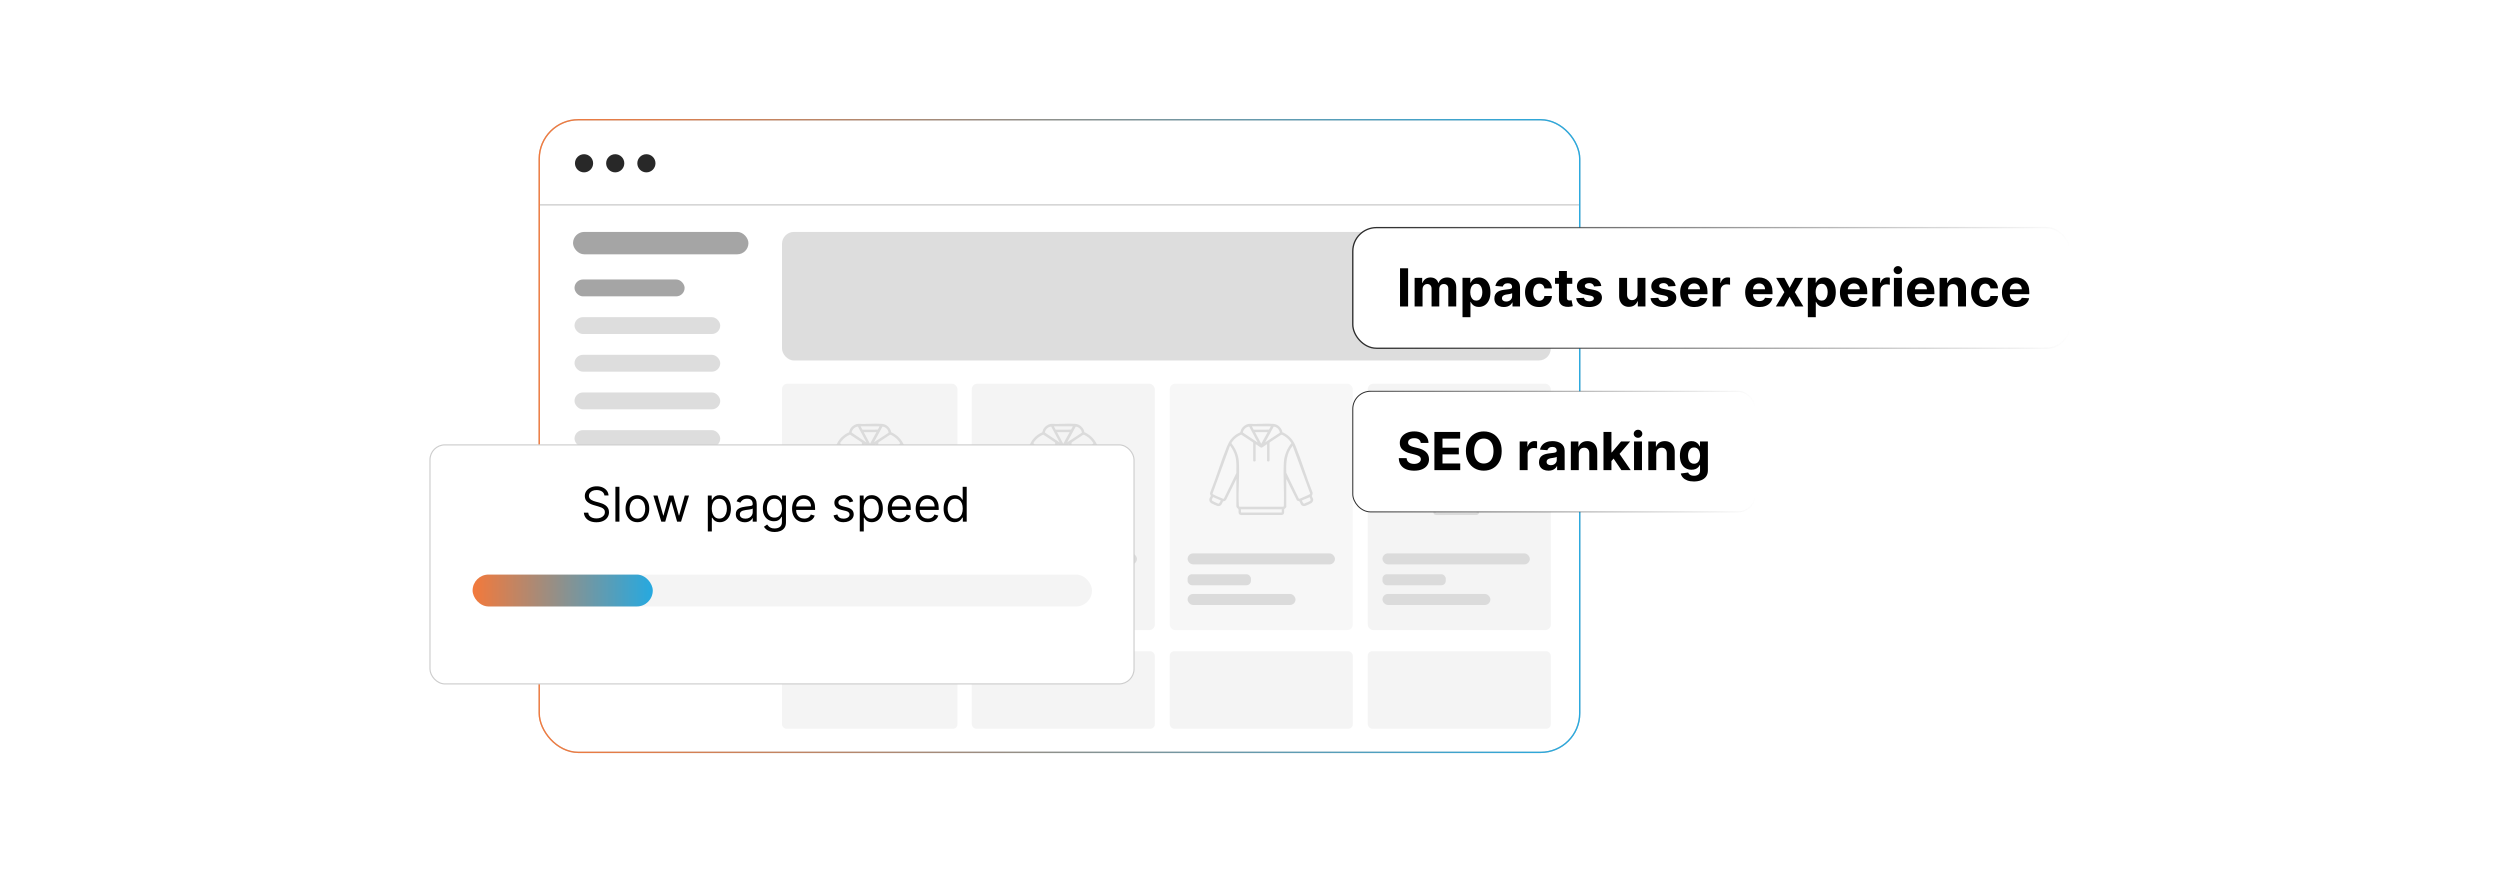 <?xml version="1.0" encoding="UTF-8"?><svg id="a" xmlns="http://www.w3.org/2000/svg" xmlns:xlink="http://www.w3.org/1999/xlink" viewBox="0 0 860 300"><defs><filter id="b" x="174.782" y="30.542" width="379.44" height="239.04" filterUnits="userSpaceOnUse"><feOffset dx="0" dy="0"/><feGaussianBlur result="c" stdDeviation="3.419"/><feFlood flood-color="#969696" flood-opacity=".3"/><feComposite in2="c" operator="in"/><feComposite in="SourceGraphic"/></filter><linearGradient id="d" x1="185.259" y1="150" x2="543.662" y2="150" gradientUnits="userSpaceOnUse"><stop offset="0" stop-color="#f3793b"/><stop offset="1" stop-color="#26a9e0"/></linearGradient><filter id="e" x="174.782" y="30.542" width="379.44" height="239.04" filterUnits="userSpaceOnUse"><feOffset dx="0" dy="0"/><feGaussianBlur result="f" stdDeviation="3.419"/><feFlood flood-color="#969696" flood-opacity=".3"/><feComposite in2="f" operator="in"/><feComposite in="SourceGraphic"/></filter><filter id="g" x="135.939" y="140.979" width="266.4" height="106.56" filterUnits="userSpaceOnUse"><feOffset dx="0" dy="0"/><feGaussianBlur result="h" stdDeviation="3.887"/><feFlood flood-color="#969696" flood-opacity=".3"/><feComposite in2="h" operator="in"/><feComposite in="SourceGraphic"/></filter><linearGradient id="i" x1="162.578" y1="203.138" x2="224.554" y2="203.138" xlink:href="#d"/><linearGradient id="j" x1="465.131" y1="99.045" x2="712.316" y2="99.045" gradientUnits="userSpaceOnUse"><stop offset="0" stop-color="#282828"/><stop offset="1" stop-color="#282828" stop-opacity="0"/></linearGradient><filter id="k" x="439.866" y="52.746" width="297.84" height="92.88" filterUnits="userSpaceOnUse"><feOffset dx="0" dy="0"/><feGaussianBlur result="l" stdDeviation="8.418"/><feFlood flood-color="#969696" flood-opacity=".3"/><feComposite in2="l" operator="in"/><feComposite in="SourceGraphic"/></filter><linearGradient id="m" x1="465.188" y1="155.343" x2="604.037" y2="155.343" xlink:href="#j"/><filter id="n" x="446.198" y="115.478" width="176.88" height="79.92" filterUnits="userSpaceOnUse"><feOffset dx="0" dy="0"/><feGaussianBlur result="o" stdDeviation="6.307"/><feFlood flood-color="#969696" flood-opacity=".3"/><feComposite in2="o" operator="in"/><feComposite in="SourceGraphic"/></filter></defs><rect x="185.495" y="41.182" width="357.931" height="217.636" rx="13.451" ry="13.451" fill="#fff" filter="url(#b)" stroke="#ccc" stroke-miterlimit="10" stroke-width=".46"/><line x1="185.495" y1="70.474" x2="543.426" y2="70.474" fill="#fff" stroke="#ccc" stroke-miterlimit="10" stroke-width=".46"/><circle cx="200.911" cy="56.172" r="3.125" fill="#282828"/><circle cx="211.636" cy="56.172" r="3.125" fill="#282828"/><circle cx="222.36" cy="56.172" r="3.125" fill="#282828"/><rect x="197.121" y="79.779" width="60.342" height="7.704" rx="3.852" ry="3.852" fill="#a5a5a5"/><rect x="197.631" y="96.141" width="37.88" height="5.807" rx="2.904" ry="2.904" fill="#a5a5a5"/><rect x="197.631" y="109.096" width="50.129" height="5.807" rx="2.904" ry="2.904" fill="#ddd"/><rect x="197.631" y="122.051" width="50.129" height="5.807" rx="2.904" ry="2.904" fill="#ddd"/><rect x="197.631" y="135.006" width="50.129" height="5.807" rx="2.904" ry="2.904" fill="#ddd"/><rect x="197.631" y="147.961" width="50.129" height="5.807" rx="2.904" ry="2.904" fill="#ddd"/><rect x="197.631" y="160.915" width="50.129" height="5.807" rx="2.904" ry="2.904" fill="#ddd"/><rect x="197.631" y="173.87" width="50.129" height="5.807" rx="2.904" ry="2.904" fill="#ddd"/><rect x="269.009" y="79.779" width="264.461" height="44.222" rx="4.107" ry="4.107" fill="#ddd"/><rect x="269.009" y="132" width="60.342" height="84.75" rx="1.849" ry="1.849" fill="#f4f4f4"/><rect x="334.29" y="132" width="62.958" height="84.75" rx="1.889" ry="1.889" fill="#f4f4f4"/><rect x="402.401" y="132" width="62.958" height="84.75" rx="1.889" ry="1.889" fill="#f7f7f7"/><rect x="470.512" y="132" width="62.958" height="84.75" rx="1.889" ry="1.889" fill="#f4f4f4"/><rect x="269.009" y="224.024" width="60.342" height="26.662" rx="1.505" ry="1.505" fill="#f4f4f4"/><rect x="334.29" y="224.024" width="62.958" height="26.662" rx="1.538" ry="1.538" fill="#f4f4f4"/><rect x="402.401" y="224.024" width="62.958" height="26.662" rx="1.538" ry="1.538" fill="#f4f4f4"/><rect x="470.512" y="224.024" width="62.958" height="26.662" rx="1.538" ry="1.538" fill="#f4f4f4"/><rect x="185.495" y="41.182" width="357.931" height="217.636" rx="13.451" ry="13.451" fill="none" filter="url(#e)" stroke="url(#d)" stroke-miterlimit="10" stroke-width=".472"/><path d="M290.725,164.768l-3.491,7.095c-.391.639-.845.432-1.107.675-.133.123-.33.738-.475.95-.321.467-.792.697-1.362.6-.315-.053-1.845-.774-2.17-.966-.6-.355-.848-.993-.625-1.652.077-.229.435-.747.449-.905.007-.078-.244-.407-.268-.637-.025-.237.032-.446.106-.666,2.076-5.157,3.64-10.649,5.753-15.775.796-1.932,1.829-3.272,3.641-4.343.154-.091.84-.377.885-.433.045-.056.216-.739.312-.936.495-1.022,1.659-1.873,2.804-1.972,2.674.152,5.554-.194,8.204-.001,1.427.104,2.553,1.063,3.06,2.357.051.129.097.526.122.555.021.024.214.05.298.093,2.089,1.07,3.367,2.49,4.253,4.66,2.137,5.24,3.72,10.731,5.827,15.986.123.641-.273.956-.253,1.184.027.303.483.84.483,1.295-0.0.424-.334.949-.687,1.166-.338.208-1.69.847-2.054.94-.604.155-1.13.023-1.496-.507-.131-.19-.4-.989-.484-1.049-.198-.14-.925-.124-1.039-.636l-3.507-7.079v9.517c0,.398-.656.735-.701.867-.201.587.343,1.732-.777,2.003l-14.03.021c-1.325-.127-.768-1.354-.972-2.022-.043-.14-.7-.506-.7-.94v-9.446ZM302.558,146.661h-6.487l.563,1.095.112.052,5.195-.017c.092-.032.667-1.084.617-1.129ZM295.134,146.743c-1.018.023-2.086,1.062-2.168,2.056l5.1,3.423-2.932-5.478ZM305.681,148.857c-.044-1.027-1.099-2.077-2.124-2.091l-2.923,5.384,5.046-3.293ZM301.489,148.657h-4.348l2.139,3.992,2.209-3.992ZM297.354,152.792v5.739c0,.179-.751.489-.851-.147l-.001-5.987-.108-.249-3.994-2.632c-1.117.467-2.145,1.215-2.886,2.173-.176.228-.591.646-.421.913,1.361,1.676,2.34,3.97,2.486,6.143.327,4.863-.315,10.106-.003,14.973.024.376.005.626.464.606l14.691 0c.202.001.322-.122.321-.321.196-4.905-.272-10.026-.007-14.906.132-2.431,1.109-4.785,2.613-6.665-.641-1.002-1.486-1.874-2.516-2.478-.272-.16-.764-.502-1.042-.36l-3.866,2.554-.108.248.002,6.061c-.099.528-.854.302-.854.002v-5.667c-.429.19-1.574,1.215-1.96,1.216-.333.001-1.543-1.054-1.961-1.216ZM286.429,171.522l4.291-8.79c-.022-1.897.155-3.749-.301-5.607-.342-1.393-1.015-2.695-1.869-3.834l-6.02,16.506c.008.165.162.211.28.284.691.424,2.149,1.001,2.948,1.329.189.078.51.273.671.111ZM310.079,153.364c-2.188,2.635-2.312,6.015-2.17,9.297l4.187,8.644c.071.14.205.289.378.273.47-.277,3.461-1.403,3.595-1.678.027-.055.043-.108.032-.17l-6.023-16.367ZM285.302,172.117l-2.527-1.081c-.033-.005-.068-.004-.097.015-.037.024-.361.698-.369.812-.006.089-.009.185.018.271.083.27,1.825.929,2.166,1.118.364.142.879-1.034.809-1.134ZM315.958,171.043l-2.631,1.071c-.088.102.381,1.353.798,1.125.464-.315,1.656-.626,2.018-.982.331-.326-.134-.849-.185-1.214ZM306.337,175.176h-14.044c.013.381-.049.773.071,1.141h13.865c.008,0,.107-.099.107-.107v-1.034Z" fill="#dbdbdb"/><rect x="273.949" y="190.362" width="50.689" height="3.79" rx="1.895" ry="1.895" fill="#dbdbdb"/><rect x="273.949" y="197.538" width="21.778" height="3.79" rx="1.515" ry="1.515" fill="#dbdbdb"/><rect x="273.949" y="204.321" width="37.121" height="3.79" rx="1.895" ry="1.895" fill="#dbdbdb"/><path d="M357.2,164.768l-3.491,7.095c-.391.639-.845.432-1.107.675-.133.123-.33.738-.475.95-.321.467-.792.697-1.362.6-.315-.053-1.845-.774-2.17-.966-.6-.355-.848-.993-.625-1.652.077-.229.435-.747.449-.905.007-.078-.244-.407-.268-.637-.025-.237.032-.446.106-.666,2.076-5.157,3.64-10.649,5.753-15.775.796-1.932,1.829-3.272,3.641-4.343.154-.091.84-.377.885-.433.045-.056.216-.739.312-.936.495-1.022,1.659-1.873,2.804-1.972,2.674.152,5.554-.194,8.204-.001,1.427.104,2.553,1.063,3.06,2.357.051.129.097.526.122.555.021.024.214.05.298.093,2.089,1.07,3.367,2.49,4.253,4.66,2.137,5.24,3.72,10.731,5.827,15.986.123.641-.273.956-.253,1.184.027.303.483.84.483,1.295-0.0.424-.334.949-.687,1.166-.338.208-1.69.847-2.054.94-.604.155-1.13.023-1.496-.507-.131-.19-.4-.989-.484-1.049-.198-.14-.925-.124-1.039-.636l-3.507-7.079v9.517c0,.398-.656.735-.701.867-.201.587.343,1.732-.777,2.003l-14.03.021c-1.325-.127-.768-1.354-.972-2.022-.043-.14-.7-.506-.7-.94v-9.446ZM369.034,146.661h-6.487l.563,1.095.112.052,5.195-.017c.092-.032.667-1.084.617-1.129ZM361.61,146.743c-1.018.023-2.086,1.062-2.168,2.056l5.1,3.423-2.932-5.478ZM372.157,148.857c-.044-1.027-1.099-2.077-2.124-2.091l-2.923,5.384,5.046-3.293ZM367.965,148.657h-4.348l2.139,3.992,2.209-3.992ZM363.83,152.792v5.739c0,.179-.751.489-.851-.147l-.001-5.987-.108-.249-3.994-2.632c-1.117.467-2.145,1.215-2.886,2.173-.176.228-.591.646-.421.913,1.361,1.676,2.34,3.97,2.486,6.143.327,4.863-.315,10.106-.003,14.973.024.376.005.626.464.606l14.691 0c.202.001.322-.122.321-.321.196-4.905-.272-10.026-.007-14.906.132-2.431,1.109-4.785,2.613-6.665-.641-1.002-1.486-1.874-2.516-2.478-.272-.16-.764-.502-1.042-.36l-3.866,2.554-.108.248.002,6.061c-.099.528-.854.302-.854.002v-5.667c-.429.19-1.574,1.215-1.96,1.216-.333.001-1.543-1.054-1.961-1.216ZM352.905,171.522l4.291-8.79c-.022-1.897.155-3.749-.301-5.607-.342-1.393-1.015-2.695-1.869-3.834l-6.02,16.506c.008.165.162.211.28.284.691.424,2.149,1.001,2.948,1.329.189.078.51.273.671.111ZM376.555,153.364c-2.188,2.635-2.312,6.015-2.17,9.297l4.187,8.644c.071.14.205.289.378.273.47-.277,3.461-1.403,3.595-1.678.027-.055.043-.108.032-.17l-6.023-16.367ZM351.777,172.117l-2.527-1.081c-.033-.005-.068-.004-.097.015-.037.024-.361.698-.369.812-.006.089-.009.185.018.271.083.27,1.825.929,2.166,1.118.364.142.879-1.034.809-1.134ZM382.434,171.043l-2.631,1.071c-.088.102.381,1.353.798,1.125.464-.315,1.656-.626,2.018-.982.331-.326-.134-.849-.185-1.214ZM372.812,175.176h-14.044c.013.381-.049.773.071,1.141h13.865c.008,0,.107-.099.107-.107v-1.034Z" fill="#dbdbdb"/><rect x="340.424" y="190.362" width="50.689" height="3.79" rx="1.895" ry="1.895" fill="#dbdbdb"/><rect x="340.424" y="197.538" width="21.778" height="3.79" rx="1.515" ry="1.515" fill="#dbdbdb"/><rect x="340.424" y="204.321" width="37.121" height="3.79" rx="1.895" ry="1.895" fill="#dbdbdb"/><path d="M425.312,164.768l-3.491,7.095c-.391.639-.845.432-1.107.675-.133.123-.33.738-.475.95-.321.467-.792.697-1.362.6-.315-.053-1.845-.774-2.17-.966-.6-.355-.848-.993-.625-1.652.077-.229.435-.747.449-.905.007-.078-.244-.407-.268-.637-.025-.237.032-.446.106-.666,2.076-5.157,3.64-10.649,5.753-15.775.796-1.932,1.829-3.272,3.641-4.343.154-.091.84-.377.885-.433.045-.056.216-.739.312-.936.495-1.022,1.659-1.873,2.804-1.972,2.674.152,5.554-.194,8.204-.001,1.427.104,2.553,1.063,3.06,2.357.051.129.097.526.122.555.021.024.214.05.298.093,2.089,1.07,3.367,2.49,4.253,4.66,2.137,5.24,3.72,10.731,5.827,15.986.123.641-.273.956-.253,1.184.027.303.483.84.483,1.295-0.0.424-.334.949-.687,1.166-.338.208-1.69.847-2.054.94-.604.155-1.13.023-1.496-.507-.131-.19-.4-.989-.484-1.049-.198-.14-.925-.124-1.039-.636l-3.507-7.079v9.517c0,.398-.656.735-.701.867-.201.587.343,1.732-.777,2.003l-14.03.021c-1.325-.127-.768-1.354-.972-2.022-.043-.14-.7-.506-.7-.94v-9.446ZM437.145,146.661h-6.487l.563,1.095.112.052,5.195-.017c.092-.032.667-1.084.617-1.129ZM429.721,146.743c-1.018.023-2.086,1.062-2.168,2.056l5.1,3.423-2.932-5.478ZM440.268,148.857c-.044-1.027-1.099-2.077-2.124-2.091l-2.923,5.384,5.046-3.293ZM436.076,148.657h-4.348l2.139,3.992,2.209-3.992ZM431.941,152.792v5.739c0,.179-.751.489-.851-.147l-.001-5.987-.108-.249-3.994-2.632c-1.117.467-2.145,1.215-2.886,2.173-.176.228-.591.646-.421.913,1.361,1.676,2.34,3.97,2.486,6.143.327,4.863-.315,10.106-.003,14.973.024.376.005.626.464.606l14.691 0c.202.001.322-.122.321-.321.196-4.905-.272-10.026-.007-14.906.132-2.431,1.109-4.785,2.613-6.665-.641-1.002-1.486-1.874-2.516-2.478-.272-.16-.764-.502-1.042-.36l-3.866,2.554-.108.248.002,6.061c-.099.528-.854.302-.854.002v-5.667c-.429.19-1.574,1.215-1.96,1.216-.333.001-1.543-1.054-1.961-1.216ZM421.016,171.522l4.291-8.79c-.022-1.897.155-3.749-.301-5.607-.342-1.393-1.015-2.695-1.869-3.834l-6.02,16.506c.008.165.162.211.28.284.691.424,2.149,1.001,2.948,1.329.189.078.51.273.671.111ZM444.666,153.364c-2.188,2.635-2.312,6.015-2.17,9.297l4.187,8.644c.071.14.205.289.378.273.47-.277,3.461-1.403,3.595-1.678.027-.055.043-.108.032-.17l-6.023-16.367ZM419.888,172.117l-2.527-1.081c-.033-.005-.068-.004-.097.015-.037.024-.361.698-.369.812-.006.089-.009.185.018.271.083.27,1.825.929,2.166,1.118.364.142.879-1.034.809-1.134ZM450.545,171.043l-2.631,1.071c-.088.102.381,1.353.798,1.125.464-.315,1.656-.626,2.018-.982.331-.326-.134-.849-.185-1.214ZM440.923,175.176h-14.044c.013.381-.049.773.071,1.141h13.865c.008,0,.107-.099.107-.107v-1.034Z" fill="#dbdbdb"/><rect x="408.536" y="190.362" width="50.689" height="3.79" rx="1.895" ry="1.895" fill="#dbdbdb"/><rect x="408.536" y="197.538" width="21.778" height="3.79" rx="1.515" ry="1.515" fill="#dbdbdb"/><rect x="408.536" y="204.321" width="37.121" height="3.79" rx="1.895" ry="1.895" fill="#dbdbdb"/><path d="M492.348,164.768l-3.491,7.095c-.391.639-.845.432-1.107.675-.133.123-.33.738-.475.95-.321.467-.792.697-1.362.6-.315-.053-1.845-.774-2.17-.966-.6-.355-.848-.993-.625-1.652.077-.229.435-.747.449-.905.007-.078-.244-.407-.268-.637-.025-.237.032-.446.106-.666,2.076-5.157,3.64-10.649,5.753-15.775.796-1.932,1.829-3.272,3.641-4.343.154-.091.84-.377.885-.433.045-.056.216-.739.312-.936.495-1.022,1.659-1.873,2.804-1.972,2.674.152,5.554-.194,8.204-.001,1.427.104,2.553,1.063,3.06,2.357.051.129.097.526.122.555.021.024.214.05.298.093,2.089,1.07,3.367,2.49,4.253,4.66,2.137,5.24,3.72,10.731,5.827,15.986.123.641-.273.956-.253,1.184.027.303.483.84.483,1.295-0.0.424-.334.949-.687,1.166-.338.208-1.69.847-2.054.94-.604.155-1.13.023-1.496-.507-.131-.19-.4-.989-.484-1.049-.198-.14-.925-.124-1.039-.636l-3.507-7.079v9.517c0,.398-.656.735-.701.867-.201.587.343,1.732-.777,2.003l-14.03.021c-1.325-.127-.768-1.354-.972-2.022-.043-.14-.7-.506-.7-.94v-9.446ZM504.182,146.661h-6.487l.563,1.095.112.052,5.195-.017c.092-.032.667-1.084.617-1.129ZM496.757,146.743c-1.018.023-2.086,1.062-2.168,2.056l5.1,3.423-2.932-5.478ZM507.304,148.857c-.044-1.027-1.099-2.077-2.124-2.091l-2.923,5.384,5.046-3.293ZM503.112,148.657h-4.348l2.139,3.992,2.209-3.992ZM498.978,152.792v5.739c0,.179-.751.489-.851-.147l-.001-5.987-.108-.249-3.994-2.632c-1.117.467-2.145,1.215-2.886,2.173-.176.228-.591.646-.421.913,1.361,1.676,2.34,3.97,2.486,6.143.327,4.863-.315,10.106-.003,14.973.024.376.005.626.464.606l14.691 0c.202.001.322-.122.321-.321.196-4.905-.272-10.026-.007-14.906.132-2.431,1.109-4.785,2.613-6.665-.641-1.002-1.486-1.874-2.516-2.478-.272-.16-.764-.502-1.042-.36l-3.866,2.554-.108.248.002,6.061c-.099.528-.854.302-.854.002v-5.667c-.429.19-1.574,1.215-1.96,1.216-.333.001-1.543-1.054-1.961-1.216ZM488.052,171.522l4.291-8.79c-.022-1.897.155-3.749-.301-5.607-.342-1.393-1.015-2.695-1.869-3.834l-6.02,16.506c.008.165.162.211.28.284.691.424,2.149,1.001,2.948,1.329.189.078.51.273.671.111ZM511.702,153.364c-2.188,2.635-2.312,6.015-2.17,9.297l4.187,8.644c.071.14.205.289.378.273.47-.277,3.461-1.403,3.595-1.678.027-.055.043-.108.032-.17l-6.023-16.367ZM486.925,172.117l-2.527-1.081c-.033-.005-.068-.004-.097.015-.037.024-.361.698-.369.812-.006.089-.009.185.018.271.083.27,1.825.929,2.166,1.118.364.142.879-1.034.809-1.134ZM517.581,171.043l-2.631,1.071c-.088.102.381,1.353.798,1.125.464-.315,1.656-.626,2.018-.982.331-.326-.134-.849-.185-1.214ZM507.96,175.176h-14.044c.013.381-.049.773.071,1.141h13.865c.008,0,.107-.099.107-.107v-1.034Z" fill="#dbdbdb"/><rect x="475.572" y="190.362" width="50.689" height="3.79" rx="1.895" ry="1.895" fill="#dbdbdb"/><rect x="475.572" y="197.538" width="21.778" height="3.79" rx="1.515" ry="1.515" fill="#dbdbdb"/><rect x="475.572" y="204.321" width="37.121" height="3.79" rx="1.895" ry="1.895" fill="#dbdbdb"/><rect x="147.912" y="153.036" width="242.194" height="82.233" rx="5.138" ry="5.138" fill="#fff" filter="url(#g)" stroke="#ccc" stroke-miterlimit="10" stroke-width=".389"/><path d="M207.925,170.451c-.07-.593-.355-1.054-.856-1.382s-1.112-.492-1.839-.492c-.531,0-.995.086-1.391.258-.397.172-.705.408-.926.709s-.331.642-.331,1.024c0,.32.077.595.231.823s.352.418.595.568.495.273.761.369.51.173.732.231l1.219.327c.312.082.66.195,1.045.34s.754.341,1.107.589.645.565.876.952c.23.387.345.86.345,1.423,0,.648-.169,1.234-.506,1.758-.338.522-.83.939-1.477,1.247s-1.43.463-2.352.463c-.859,0-1.602-.139-2.228-.416s-1.119-.664-1.477-1.159c-.356-.496-.559-1.072-.606-1.728h1.499c.039.453.192.827.46,1.122s.607.514,1.02.655c.411.143.856.214,1.332.214.555,0,1.053-.091,1.493-.272.441-.182.791-.435,1.049-.762s.387-.708.387-1.145c0-.398-.111-.722-.334-.972s-.516-.453-.879-.609c-.362-.156-.755-.293-1.177-.41l-1.477-.422c-.936-.27-1.679-.654-2.226-1.153-.547-.5-.819-1.154-.819-1.963,0-.671.182-1.258.547-1.76s.857-.893,1.477-1.172c.618-.278,1.31-.418,2.076-.418.773,0,1.46.137,2.062.412s1.079.651,1.433,1.128.539,1.018.559,1.622h-1.405Z"/><path d="M213.08,167.452v11.996h-1.382v-11.996h1.382Z"/><path d="M219.264,179.636c-.812,0-1.523-.193-2.135-.58s-1.088-.927-1.43-1.622c-.341-.695-.512-1.508-.512-2.437,0-.938.171-1.756.512-2.454.342-.699.818-1.242,1.43-1.629s1.322-.58,2.135-.58,1.524.193,2.135.58c.611.387,1.088.93,1.43,1.629.342.698.513,1.517.513,2.454,0,.929-.171,1.741-.513,2.437s-.818,1.235-1.43,1.622c-.61.387-1.322.58-2.135.58ZM219.264,178.394c.617,0,1.125-.158,1.523-.474.398-.316.692-.732.884-1.248s.287-1.074.287-1.675c0-.602-.096-1.162-.287-1.682-.191-.519-.486-.939-.884-1.259-.398-.32-.906-.48-1.523-.48s-1.124.16-1.522.48-.693.74-.885,1.259c-.191.519-.287,1.08-.287,1.682,0,.601.096,1.159.287,1.675s.486.932.885,1.248c.398.315.905.474,1.522.474Z"/><path d="M227.489,179.448l-2.741-8.997h1.452l1.945,6.889h.093l1.922-6.889h1.476l1.898,6.865h.093l1.945-6.865h1.452l-2.741,8.997h-1.358l-1.969-6.911h-.14l-1.969,6.911h-1.358Z"/><path d="M243.491,182.822v-12.371h1.335v1.43h.164c.102-.156.243-.356.425-.601s.443-.463.785-.656c.341-.193.805-.29,1.391-.29.758,0,1.425.19,2.003.568s1.029.916,1.353,1.611c.324.694.486,1.515.486,2.46,0,.952-.162,1.777-.486,2.475-.324.696-.773,1.235-1.348,1.616s-1.235.571-1.985.571c-.578,0-1.041-.097-1.388-.29-.348-.193-.615-.414-.803-.662s-.332-.454-.434-.617h-.117v4.756h-1.382ZM244.849,174.95c0,.679.1,1.277.299,1.795s.49.922.873,1.213c.382.29.851.435,1.405.435.578,0,1.062-.152,1.45-.459.388-.307.681-.721.878-1.242s.296-1.103.296-1.742c0-.633-.097-1.204-.29-1.714s-.484-.913-.872-1.212c-.389-.299-.876-.448-1.462-.448-.562,0-1.035.142-1.417.425-.383.283-.672.678-.867,1.183-.195.506-.293,1.095-.293,1.767Z"/><path d="M256.189,179.659c-.57,0-1.088-.108-1.553-.325s-.834-.531-1.106-.943c-.273-.411-.41-.91-.41-1.496,0-.516.102-.935.305-1.257.202-.321.474-.574.814-.758s.716-.321,1.128-.413.826-.165,1.244-.22c.547-.07.991-.124,1.333-.161s.592-.101.75-.19.237-.246.237-.469v-.047c0-.577-.157-1.026-.472-1.347s-.79-.48-1.427-.48c-.66,0-1.177.144-1.552.434s-.639.598-.791.925l-1.312-.468c.234-.547.547-.974.94-1.28s.822-.521,1.289-.644.926-.185,1.379-.185c.289,0,.622.034.999.102s.742.208,1.095.419c.353.211.647.529.882.955s.352.995.352,1.71v5.928h-1.382v-1.219h-.07c-.094.195-.25.404-.469.627s-.51.412-.873.568-.807.234-1.329.234ZM256.399,178.417c.547,0,1.009-.107,1.386-.321.377-.215.662-.492.856-.832s.29-.697.29-1.072v-1.265c-.059.07-.186.134-.384.19s-.424.105-.68.146-.504.076-.744.105-.435.054-.583.072c-.359.047-.693.123-1.004.226-.31.103-.56.258-.75.463s-.284.483-.284.835c0,.48.179.843.536,1.087.357.243.811.365,1.361.365Z"/><path d="M266.474,183.01c-.668,0-1.241-.085-1.722-.255s-.88-.393-1.198-.668-.571-.569-.758-.882l1.101-.772c.125.164.283.352.475.565s.454.398.788.557.771.237,1.315.237c.727,0,1.326-.176,1.799-.527.472-.352.708-.901.708-1.651v-1.827h-.117c-.102.164-.245.365-.431.606s-.45.453-.796.639-.811.278-1.397.278c-.726,0-1.377-.172-1.953-.516s-1.031-.843-1.364-1.499c-.334-.656-.501-1.453-.501-2.39,0-.922.162-1.726.486-2.41.323-.685.774-1.217,1.353-1.594s1.245-.565,2.003-.565c.586,0,1.052.097,1.397.29s.61.412.796.656.329.444.431.601h.141v-1.43h1.336v9.255c0,.773-.175,1.402-.524,1.889s-.818.844-1.406,1.072c-.587.229-1.24.343-1.959.343ZM266.427,178.066c.555,0,1.023-.127,1.406-.381s.673-.619.872-1.096.299-1.046.299-1.71c0-.648-.098-1.221-.293-1.717-.195-.495-.484-.884-.866-1.165-.383-.281-.856-.422-1.418-.422-.586,0-1.072.148-1.461.445s-.68.695-.873,1.194c-.193.5-.29,1.055-.29,1.664,0,.624.099,1.176.296,1.654s.49.854.879,1.125.871.407,1.449.407Z"/><path d="M276.666,179.636c-.867,0-1.613-.192-2.24-.577s-1.109-.923-1.447-1.616c-.337-.693-.506-1.501-.506-2.422,0-.922.169-1.735.506-2.439.338-.705.81-1.256,1.418-1.652s1.316-.595,2.129-.595c.469,0,.932.078,1.389.234.456.156.872.409,1.247.759s.674.811.896,1.386c.223.573.334,1.28.334,2.12v.585h-6.936v-1.194h5.529c0-.508-.101-.961-.302-1.359-.201-.398-.485-.712-.855-.942s-.804-.346-1.304-.346c-.551,0-1.025.136-1.426.407s-.708.624-.923,1.057c-.215.434-.322.898-.322,1.395v.797c0,.679.118,1.254.354,1.725s.565.828.987,1.072c.422.243.911.365,1.47.365.363,0,.692-.052.987-.155.295-.102.55-.259.764-.468.215-.209.381-.47.498-.782l1.336.375c-.141.453-.377.85-.709,1.191s-.742.607-1.23.797c-.488.19-1.037.284-1.647.284Z"/><path d="M293.511,172.467l-1.241.351c-.078-.206-.192-.408-.343-.606s-.354-.36-.612-.489-.588-.193-.99-.193c-.55,0-1.008.126-1.373.378s-.548.571-.548.957c0,.344.125.615.375.815s.641.365,1.171.498l1.336.328c.805.195,1.403.493,1.798.894.395.399.592.914.592,1.543,0,.516-.147.977-.442,1.382-.295.406-.705.727-1.232.961s-1.141.352-1.84.352c-.917,0-1.677-.199-2.278-.598s-.981-.98-1.142-1.745l1.312-.328c.125.484.362.848.712,1.09.35.241.808.362,1.373.362.644,0,1.157-.138,1.538-.412.381-.275.571-.606.571-.993,0-.312-.109-.575-.328-.788s-.555-.372-1.008-.477l-1.499-.351c-.824-.195-1.429-.499-1.813-.911s-.576-.929-.576-1.55c0-.507.144-.956.43-1.347.287-.391.68-.697,1.178-.92s1.063-.334,1.695-.334c.891,0,1.591.195,2.101.586.509.391.871.906,1.086,1.547Z"/><path d="M295.76,182.822v-12.371h1.335v1.43h.164c.102-.156.243-.356.425-.601s.443-.463.785-.656c.341-.193.805-.29,1.391-.29.758,0,1.425.19,2.003.568s1.029.916,1.353,1.611c.324.694.486,1.515.486,2.46,0,.952-.162,1.777-.486,2.475-.324.696-.773,1.235-1.348,1.616s-1.235.571-1.985.571c-.578,0-1.041-.097-1.388-.29-.348-.193-.615-.414-.803-.662s-.332-.454-.434-.617h-.117v4.756h-1.382ZM297.119,174.95c0,.679.1,1.277.299,1.795s.49.922.873,1.213c.382.29.851.435,1.405.435.578,0,1.062-.152,1.45-.459.388-.307.681-.721.878-1.242s.296-1.103.296-1.742c0-.633-.097-1.204-.29-1.714s-.484-.913-.872-1.212c-.389-.299-.876-.448-1.462-.448-.562,0-1.035.142-1.417.425-.383.283-.672.678-.867,1.183-.195.506-.293,1.095-.293,1.767Z"/><path d="M309.584,179.636c-.867,0-1.613-.192-2.24-.577s-1.109-.923-1.447-1.616c-.337-.693-.506-1.501-.506-2.422,0-.922.169-1.735.506-2.439.338-.705.81-1.256,1.418-1.652s1.316-.595,2.129-.595c.469,0,.932.078,1.389.234.456.156.872.409,1.247.759s.674.811.896,1.386c.223.573.334,1.28.334,2.12v.585h-6.936v-1.194h5.529c0-.508-.101-.961-.302-1.359-.201-.398-.485-.712-.855-.942s-.804-.346-1.304-.346c-.551,0-1.025.136-1.426.407s-.708.624-.923,1.057c-.215.434-.322.898-.322,1.395v.797c0,.679.118,1.254.354,1.725s.565.828.987,1.072c.422.243.911.365,1.47.365.363,0,.692-.052.987-.155.295-.102.55-.259.764-.468.215-.209.381-.47.498-.782l1.336.375c-.141.453-.377.85-.709,1.191s-.742.607-1.23.797c-.488.19-1.037.284-1.647.284Z"/><path d="M319.189,179.636c-.867,0-1.613-.192-2.24-.577s-1.109-.923-1.447-1.616c-.337-.693-.506-1.501-.506-2.422,0-.922.169-1.735.506-2.439.338-.705.81-1.256,1.418-1.652s1.316-.595,2.129-.595c.469,0,.932.078,1.389.234.456.156.872.409,1.247.759s.674.811.896,1.386c.223.573.334,1.28.334,2.12v.585h-6.936v-1.194h5.529c0-.508-.101-.961-.302-1.359-.201-.398-.485-.712-.855-.942s-.804-.346-1.304-.346c-.551,0-1.025.136-1.426.407s-.708.624-.923,1.057c-.215.434-.322.898-.322,1.395v.797c0,.679.118,1.254.354,1.725s.565.828.987,1.072c.422.243.911.365,1.47.365.363,0,.692-.052.987-.155.295-.102.55-.259.764-.468.215-.209.381-.47.498-.782l1.336.375c-.141.453-.377.85-.709,1.191s-.742.607-1.23.797c-.488.19-1.037.284-1.647.284Z"/><path d="M328.419,179.636c-.749,0-1.411-.19-1.985-.571s-1.023-.92-1.347-1.616c-.324-.697-.486-1.522-.486-2.475,0-.945.162-1.766.486-2.46.323-.695.774-1.232,1.353-1.611s1.245-.568,2.003-.568c.586,0,1.05.097,1.392.29s.604.412.784.656c.182.244.323.444.425.601h.117v-4.429h1.383v11.996h-1.336v-1.382h-.164c-.102.163-.246.369-.434.617-.186.248-.454.469-.802.662s-.81.29-1.389.29ZM328.607,178.394c.555,0,1.023-.145,1.406-.435.383-.291.673-.695.872-1.213s.299-1.116.299-1.795c0-.672-.098-1.261-.293-1.767-.195-.505-.484-.899-.866-1.183-.383-.283-.856-.425-1.418-.425-.586,0-1.072.149-1.461.448s-.68.702-.873,1.212-.29,1.081-.29,1.714c0,.64.099,1.221.296,1.742s.49.935.879,1.242.871.459,1.449.459Z"/><rect x="162.578" y="197.655" width="213.07" height="10.965" rx="5.483" ry="5.483" fill="#f4f4f4"/><rect x="162.578" y="197.655" width="61.976" height="10.965" rx="5.483" ry="5.483" fill="url(#i)"/><rect x="465.359" y="78.297" width="246.729" height="41.497" rx="8.126" ry="8.126" fill="#fff" filter="url(#k)" stroke="url(#j)" stroke-miterlimit="10" stroke-width=".456"/><path d="M484.387,92.29v13.14h-2.778v-13.14h2.778Z"/><path d="M486.626,105.43v-9.854h2.604v1.739h.115c.206-.578.548-1.033,1.027-1.367.478-.334,1.052-.5,1.719-.5.676,0,1.251.168,1.727.503.475.336.791.79.949,1.364h.102c.201-.565.565-1.017,1.094-1.357.528-.34,1.154-.51,1.877-.51.919,0,1.667.292,2.242.875.575.584.863,1.411.863,2.48v6.627h-2.728v-6.088c0-.548-.145-.959-.435-1.232-.291-.274-.654-.411-1.091-.411-.496,0-.884.157-1.161.472-.278.314-.417.728-.417,1.241v6.018h-2.65v-6.146c0-.483-.138-.868-.413-1.155-.276-.287-.639-.43-1.088-.43-.304,0-.576.076-.818.228-.241.152-.433.364-.574.635-.141.272-.211.589-.211.953v5.915h-2.733Z"/><path d="M503.102,109.125v-13.55h2.694v1.655h.122c.12-.265.294-.536.522-.811.23-.276.528-.507.898-.693.37-.186.831-.279,1.383-.279.719,0,1.382.187,1.989.561.606.374,1.093.936,1.456,1.687.363.751.545,1.691.545,2.82,0,1.1-.176,2.026-.529,2.781-.352.755-.832,1.326-1.437,1.713-.606.387-1.282.581-2.031.581-.53,0-.981-.087-1.351-.263-.369-.175-.672-.397-.907-.664-.235-.268-.415-.538-.539-.811h-.083v5.273h-2.733ZM505.776,100.502c0,.586.082,1.097.244,1.533.162.436.398.775.706,1.017.308.242.682.362,1.122.362.445,0,.821-.123,1.13-.369.308-.246.542-.588.702-1.027.16-.438.241-.944.241-1.517,0-.569-.08-1.069-.238-1.502-.158-.432-.391-.77-.699-1.014-.308-.244-.686-.366-1.136-.366-.444,0-.819.118-1.126.353-.306.235-.54.569-.702,1.001s-.244.941-.244,1.527Z"/><path d="M517.338,105.616c-.628,0-1.188-.11-1.681-.331s-.88-.547-1.164-.981c-.285-.434-.427-.976-.427-1.627,0-.547.101-1.007.302-1.379.2-.372.475-.671.821-.898.346-.227.74-.398,1.184-.514.442-.115.907-.196,1.395-.244.572-.06,1.034-.116,1.386-.17.351-.053.605-.134.763-.241s.238-.265.238-.475v-.039c0-.406-.128-.721-.382-.943-.255-.223-.615-.334-1.081-.334-.492,0-.884.108-1.175.324s-.483.486-.577.811l-2.527-.205c.128-.599.38-1.118.757-1.556.376-.439.862-.776,1.459-1.014s1.289-.356,2.076-.356c.547,0,1.072.064,1.575.192.502.128.949.327,1.341.597.391.27.7.615.927,1.036s.34.925.34,1.511v6.647h-2.592v-1.367h-.077c-.158.308-.37.579-.635.811-.266.233-.584.415-.956.545s-.802.196-1.29.196ZM518.121,103.73c.402,0,.757-.08,1.065-.241.308-.16.549-.377.725-.651.175-.274.263-.584.263-.931v-1.045c-.085.056-.202.105-.35.15s-.314.086-.497.122c-.184.037-.368.068-.552.096s-.351.053-.5.074c-.321.047-.602.122-.841.225s-.426.241-.559.414c-.132.173-.198.388-.198.644,0,.372.136.656.407.85.272.195.617.292,1.036.292Z"/><path d="M529.463,105.622c-1.009,0-1.876-.215-2.602-.644-.725-.43-1.281-1.028-1.668-1.794s-.58-1.647-.58-2.643c0-1.01.195-1.896.587-2.66.391-.763.948-1.36,1.671-1.79.723-.43,1.583-.644,2.579-.644.859,0,1.612.156,2.259.468.645.312,1.156.75,1.533,1.315.376.565.584,1.228.622,1.989h-2.579c-.072-.492-.264-.889-.574-1.19-.31-.302-.715-.453-1.216-.453-.423,0-.792.115-1.106.343-.315.229-.56.561-.734.998-.176.436-.264.965-.264,1.585,0,.629.087,1.164.26,1.604.174.44.418.776.735,1.007.316.231.686.346,1.109.346.312,0,.594-.064.844-.192s.458-.315.622-.561c.165-.246.273-.542.324-.889h2.579c-.043.753-.247,1.415-.612,1.986-.366.571-.869,1.017-1.511,1.338s-1.401.481-2.278.481Z"/><path d="M540.864,95.575v2.053h-5.935v-2.053h5.935ZM536.277,93.214h2.733v9.188c0,.252.038.448.115.587.077.139.185.237.324.292.139.056.3.084.484.084.128,0,.257-.012.385-.035s.227-.042.295-.055l.43,2.034c-.137.043-.329.093-.577.151s-.55.093-.904.106c-.659.025-1.235-.062-1.73-.263-.494-.201-.878-.513-1.151-.936s-.408-.958-.404-1.604v-9.547Z"/><path d="M550.841,98.385l-2.502.154c-.043-.214-.135-.407-.276-.581-.141-.173-.326-.312-.555-.417s-.502-.157-.818-.157c-.423,0-.78.089-1.071.266-.291.178-.436.414-.436.709,0,.235.095.434.283.597.188.163.511.293.969.392l1.783.359c.958.197,1.672.513,2.143.949.471.436.706,1.01.706,1.72,0,.645-.19,1.212-.567,1.7-.379.487-.896.867-1.553,1.139-.657.272-1.413.407-2.269.407-1.305,0-2.343-.273-3.114-.818-.772-.545-1.225-1.289-1.357-2.229l2.688-.141c.081.398.277.7.59.908s.713.311,1.2.311c.478,0,.865-.093,1.158-.279s.441-.427.445-.722c-.004-.248-.108-.453-.315-.613-.205-.161-.521-.283-.949-.369l-1.707-.34c-.962-.192-1.678-.526-2.146-1.001-.469-.475-.703-1.08-.703-1.815,0-.633.173-1.179.517-1.636.345-.458.83-.81,1.457-1.059.626-.248,1.36-.372,2.203-.372,1.245,0,2.226.263,2.942.789.716.526,1.134,1.243,1.254,2.149Z"/><path d="M563.3,101.234v-5.659h2.733v9.854h-2.624v-1.79h-.102c-.223.578-.592,1.042-1.107,1.392-.515.351-1.143.526-1.883.526-.658,0-1.238-.15-1.738-.449-.501-.299-.891-.725-1.171-1.277s-.423-1.212-.427-1.982v-6.274h2.733v5.787c.004.582.16,1.042.468,1.379.309.338.721.507,1.238.507.329,0,.638-.076.924-.228.287-.152.519-.377.696-.677s.264-.669.26-1.11Z"/><path d="M576.414,98.385l-2.502.154c-.043-.214-.135-.407-.276-.581-.141-.173-.326-.312-.555-.417s-.502-.157-.818-.157c-.423,0-.78.089-1.071.266-.291.178-.436.414-.436.709,0,.235.095.434.283.597.188.163.511.293.969.392l1.783.359c.958.197,1.672.513,2.143.949.471.436.706,1.01.706,1.72,0,.645-.19,1.212-.567,1.7-.379.487-.896.867-1.553,1.139-.657.272-1.413.407-2.269.407-1.305,0-2.343-.273-3.114-.818-.772-.545-1.225-1.289-1.357-2.229l2.688-.141c.081.398.277.7.59.908s.713.311,1.2.311c.478,0,.865-.093,1.158-.279s.441-.427.445-.722c-.004-.248-.108-.453-.315-.613-.205-.161-.521-.283-.949-.369l-1.707-.34c-.962-.192-1.678-.526-2.146-1.001-.469-.475-.703-1.08-.703-1.815,0-.633.173-1.179.517-1.636.345-.458.83-.81,1.457-1.059.626-.248,1.36-.372,2.203-.372,1.245,0,2.226.263,2.942.789.716.526,1.134,1.243,1.254,2.149Z"/><path d="M582.856,105.622c-1.014,0-1.886-.206-2.614-.619-.73-.413-1.291-.999-1.685-1.758s-.59-1.659-.59-2.698c0-1.014.196-1.903.59-2.669s.948-1.362,1.665-1.79c.716-.428,1.558-.642,2.524-.642.65,0,1.257.103,1.819.311.561.207,1.054.519,1.476.934.421.415.749.935.984,1.562.235.627.352,1.359.352,2.198v.75h-8.321v-1.694h5.749c0-.394-.086-.742-.257-1.046-.171-.303-.407-.542-.709-.715-.302-.173-.651-.26-1.049-.26-.415,0-.781.095-1.101.286-.318.19-.567.445-.747.764-.18.318-.272.672-.276,1.062v1.61c0,.488.091.909.273,1.264.182.355.44.628.772.821.334.192.73.289,1.188.289.304,0,.581-.043.834-.128.252-.085.468-.214.647-.385.18-.171.316-.381.411-.629l2.527.167c-.128.607-.39,1.137-.786,1.588-.396.451-.904.802-1.526,1.052-.622.25-1.34.375-2.152.375Z"/><path d="M589.162,105.43v-9.854h2.649v1.719h.102c.18-.611.481-1.075.905-1.389.423-.314.911-.471,1.463-.471.137,0,.284.008.442.025s.297.041.417.071v2.425c-.129-.038-.306-.072-.532-.102-.228-.03-.435-.045-.623-.045-.401,0-.76.087-1.074.26-.315.173-.562.414-.744.722-.182.308-.273.663-.273,1.065v5.575h-2.733Z"/><path d="M605.227,105.622c-1.014,0-1.886-.206-2.614-.619-.73-.413-1.291-.999-1.685-1.758s-.59-1.659-.59-2.698c0-1.014.196-1.903.59-2.669s.948-1.362,1.665-1.79c.716-.428,1.558-.642,2.524-.642.65,0,1.257.103,1.819.311.561.207,1.054.519,1.476.934.421.415.749.935.984,1.562.235.627.352,1.359.352,2.198v.75h-8.321v-1.694h5.749c0-.394-.086-.742-.257-1.046-.171-.303-.407-.542-.709-.715-.302-.173-.651-.26-1.049-.26-.415,0-.781.095-1.101.286-.318.19-.567.445-.747.764-.18.318-.272.672-.276,1.062v1.61c0,.488.091.909.273,1.264.182.355.44.628.772.821.334.192.73.289,1.188.289.304,0,.581-.043.834-.128.252-.085.468-.214.647-.385.18-.171.316-.381.411-.629l2.527.167c-.128.607-.39,1.137-.786,1.588-.396.451-.904.802-1.526,1.052-.622.25-1.34.375-2.152.375Z"/><path d="M613.817,95.575l1.809,3.445,1.855-3.445h2.804l-2.856,4.927,2.933,4.927h-2.791l-1.944-3.407-1.911,3.407h-2.823l2.926-4.927-2.823-4.927h2.823Z"/><path d="M621.901,109.125v-13.55h2.694v1.655h.122c.12-.265.294-.536.522-.811.23-.276.528-.507.898-.693.37-.186.831-.279,1.383-.279.719,0,1.382.187,1.989.561.606.374,1.093.936,1.456,1.687.363.751.545,1.691.545,2.82,0,1.1-.176,2.026-.529,2.781-.352.755-.832,1.326-1.437,1.713-.606.387-1.282.581-2.031.581-.53,0-.981-.087-1.351-.263-.369-.175-.672-.397-.907-.664-.235-.268-.415-.538-.539-.811h-.083v5.273h-2.733ZM624.576,100.502c0,.586.082,1.097.244,1.533.162.436.398.775.706,1.017.308.242.682.362,1.122.362.445,0,.821-.123,1.13-.369.308-.246.542-.588.702-1.027.16-.438.241-.944.241-1.517,0-.569-.08-1.069-.238-1.502-.158-.432-.391-.77-.699-1.014-.308-.244-.686-.366-1.136-.366-.444,0-.819.118-1.126.353-.306.235-.54.569-.702,1.001s-.244.941-.244,1.527Z"/><path d="M637.818,105.622c-1.014,0-1.886-.206-2.614-.619-.73-.413-1.291-.999-1.685-1.758s-.59-1.659-.59-2.698c0-1.014.196-1.903.59-2.669s.948-1.362,1.665-1.79c.716-.428,1.558-.642,2.524-.642.65,0,1.257.103,1.819.311.561.207,1.054.519,1.476.934.421.415.749.935.984,1.562.235.627.352,1.359.352,2.198v.75h-8.321v-1.694h5.749c0-.394-.086-.742-.257-1.046-.171-.303-.407-.542-.709-.715-.302-.173-.651-.26-1.049-.26-.415,0-.781.095-1.101.286-.318.19-.567.445-.747.764-.18.318-.272.672-.276,1.062v1.61c0,.488.091.909.273,1.264.182.355.44.628.772.821.334.192.73.289,1.188.289.304,0,.581-.043.834-.128.252-.085.468-.214.647-.385.18-.171.316-.381.411-.629l2.527.167c-.128.607-.39,1.137-.786,1.588-.396.451-.904.802-1.526,1.052-.622.25-1.34.375-2.152.375Z"/><path d="M644.125,105.43v-9.854h2.649v1.719h.102c.18-.611.481-1.075.905-1.389.423-.314.911-.471,1.463-.471.137,0,.284.008.442.025s.297.041.417.071v2.425c-.129-.038-.306-.072-.532-.102-.228-.03-.435-.045-.623-.045-.401,0-.76.087-1.074.26-.315.173-.562.414-.744.722-.182.308-.273.663-.273,1.065v5.575h-2.733Z"/><path d="M652.883,94.305c-.406,0-.754-.135-1.043-.404-.288-.27-.433-.594-.433-.975,0-.38.145-.707.435-.979.291-.272.638-.407,1.04-.407.406,0,.754.135,1.042.404.289.27.434.594.434.975s-.144.707-.434.979c-.288.272-.636.407-1.042.407ZM651.51,105.43v-9.854h2.733v9.854h-2.733Z"/><path d="M660.915,105.622c-1.014,0-1.886-.206-2.614-.619-.73-.413-1.291-.999-1.685-1.758s-.59-1.659-.59-2.698c0-1.014.196-1.903.59-2.669s.948-1.362,1.665-1.79c.716-.428,1.558-.642,2.524-.642.65,0,1.257.103,1.819.311.561.207,1.054.519,1.476.934.421.415.749.935.984,1.562.235.627.352,1.359.352,2.198v.75h-8.321v-1.694h5.749c0-.394-.086-.742-.257-1.046-.171-.303-.407-.542-.709-.715-.302-.173-.651-.26-1.049-.26-.415,0-.781.095-1.101.286-.318.19-.567.445-.747.764-.18.318-.272.672-.276,1.062v1.61c0,.488.091.909.273,1.264.182.355.44.628.772.821.334.192.73.289,1.188.289.304,0,.581-.043.834-.128.252-.085.468-.214.647-.385.18-.171.316-.381.411-.629l2.527.167c-.128.607-.39,1.137-.786,1.588-.396.451-.904.802-1.526,1.052-.622.25-1.34.375-2.152.375Z"/><path d="M669.955,99.732v5.697h-2.733v-9.854h2.604v1.739h.115c.219-.573.584-1.028,1.098-1.364.513-.335,1.136-.503,1.867-.503.684,0,1.28.15,1.79.449.509.299.904.726,1.187,1.28.282.554.424,1.214.424,1.98v6.274h-2.733v-5.787c.004-.603-.149-1.075-.462-1.415-.312-.34-.742-.51-1.29-.51-.367,0-.691.079-.972.237-.28.159-.498.388-.654.69s-.236.664-.24,1.087Z"/><path d="M682.907,105.622c-1.009,0-1.876-.215-2.602-.644-.725-.43-1.281-1.028-1.668-1.794s-.58-1.647-.58-2.643c0-1.01.195-1.896.587-2.66.391-.763.948-1.36,1.671-1.79.723-.43,1.583-.644,2.579-.644.859,0,1.612.156,2.259.468.645.312,1.156.75,1.533,1.315.376.565.584,1.228.622,1.989h-2.579c-.072-.492-.264-.889-.574-1.19-.31-.302-.715-.453-1.216-.453-.423,0-.792.115-1.106.343-.315.229-.56.561-.734.998-.176.436-.264.965-.264,1.585,0,.629.087,1.164.26,1.604.174.44.418.776.735,1.007.316.231.686.346,1.109.346.312,0,.594-.064.844-.192s.458-.315.622-.561c.165-.246.273-.542.324-.889h2.579c-.043.753-.247,1.415-.612,1.986-.366.571-.869,1.017-1.511,1.338s-1.401.481-2.278.481Z"/><path d="M693.558,105.622c-1.014,0-1.886-.206-2.614-.619-.73-.413-1.291-.999-1.685-1.758s-.59-1.659-.59-2.698c0-1.014.196-1.903.59-2.669s.948-1.362,1.665-1.79c.716-.428,1.558-.642,2.524-.642.65,0,1.257.103,1.819.311.561.207,1.054.519,1.476.934.421.415.749.935.984,1.562.235.627.352,1.359.352,2.198v.75h-8.321v-1.694h5.749c0-.394-.086-.742-.257-1.046-.171-.303-.407-.542-.709-.715-.302-.173-.651-.26-1.049-.26-.415,0-.781.095-1.101.286-.318.19-.567.445-.747.764-.18.318-.272.672-.276,1.062v1.61c0,.488.091.909.273,1.264.182.355.44.628.772.821.334.192.73.289,1.188.289.304,0,.581-.043.834-.128.252-.085.468-.214.647-.385.18-.171.316-.381.411-.629l2.527.167c-.128.607-.39,1.137-.786,1.588-.396.451-.904.802-1.526,1.052-.622.25-1.34.375-2.152.375Z"/><rect x="465.359" y="134.595" width="138.507" height="41.497" rx="6.088" ry="6.088" fill="#fff" filter="url(#n)" stroke="url(#m)" stroke-miterlimit="10" stroke-width=".342"/><path d="M488.736,152.367c-.051-.518-.272-.92-.66-1.206-.39-.287-.918-.43-1.585-.43-.453,0-.836.063-1.148.189-.312.127-.551.3-.716.523-.164.223-.246.475-.246.758-.009.234.041.44.15.615s.26.326.452.453c.192.125.415.234.667.326.253.092.522.17.809.234l1.181.282c.573.128,1.1.3,1.578.514.479.214.894.477,1.245.789.351.311.623.681.817,1.103.195.423.294.909.299,1.456-.005.805-.209,1.5-.613,2.088-.403.589-.985,1.045-1.745,1.367-.759.322-1.673.484-2.742.484-1.06,0-1.983-.162-2.769-.488-.785-.324-1.397-.807-1.835-1.446s-.668-1.432-.69-2.377h2.688c.029.44.157.808.381,1.101.225.293.526.514.905.66.378.148.807.222,1.286.222.471,0,.88-.068,1.228-.205s.619-.327.811-.571.289-.523.289-.84c0-.295-.087-.543-.26-.744-.174-.201-.426-.373-.757-.514-.332-.141-.737-.27-1.216-.385l-1.431-.359c-1.108-.27-1.983-.691-2.625-1.264-.642-.574-.96-1.346-.955-2.316-.005-.795.208-1.491.638-2.085.43-.595,1.022-1.059,1.774-1.393s1.608-.5,2.566-.5c.975,0,1.827.167,2.557.5.729.334,1.297.798,1.703,1.393.406.594.616,1.282.629,2.065h-2.663Z"/><path d="M493.438,161.728v-13.14h8.854v2.291h-6.076v3.131h5.62v2.291h-5.62v3.137h6.102v2.291h-8.88Z"/><path d="M516.581,155.158c0,1.434-.271,2.652-.811,3.657s-1.277,1.772-2.207,2.3c-.931.528-1.976.793-3.135.793-1.167,0-2.216-.266-3.144-.796s-1.661-1.298-2.2-2.304c-.539-1.005-.809-2.222-.809-3.65,0-1.433.27-2.652.809-3.656.539-1.006,1.272-1.772,2.2-2.301s1.977-.792,3.144-.792c1.159,0,2.204.264,3.135.792.93.528,1.666,1.295,2.207,2.301.541,1.004.811,2.224.811,3.656ZM513.765,155.158c0-.928-.139-1.711-.414-2.348-.276-.638-.664-1.121-1.165-1.45-.5-.329-1.086-.494-1.758-.494-.671,0-1.257.165-1.758.494-.5.329-.889.812-1.164,1.45-.276.637-.414,1.42-.414,2.348s.138,1.711.414,2.348c.275.639.664,1.121,1.164,1.451.501.328,1.087.493,1.758.493.672,0,1.258-.165,1.758-.493.501-.33.889-.812,1.165-1.451.275-.637.414-1.42.414-2.348Z"/><path d="M522.773,161.728v-9.855h2.649v1.72h.102c.18-.611.481-1.075.905-1.39.423-.314.911-.471,1.463-.471.137,0,.284.008.442.025s.297.041.417.07v2.426c-.129-.039-.306-.072-.532-.103-.228-.029-.435-.045-.623-.045-.401,0-.76.088-1.074.26-.315.174-.562.414-.744.723-.182.308-.273.662-.273,1.065v5.576h-2.733Z"/><path d="M532.69,161.914c-.628,0-1.188-.11-1.681-.33-.492-.221-.88-.548-1.164-.982-.285-.434-.427-.976-.427-1.626,0-.548.101-1.007.302-1.38.2-.371.475-.671.821-.897.346-.228.74-.398,1.184-.514.442-.115.907-.196,1.395-.243.572-.06,1.034-.117,1.386-.17.351-.054.605-.135.763-.241s.238-.265.238-.475v-.038c0-.406-.128-.721-.382-.943-.255-.223-.615-.334-1.081-.334-.492,0-.884.108-1.175.324s-.483.486-.577.811l-2.527-.205c.128-.599.38-1.118.757-1.556.376-.44.862-.777,1.459-1.014.597-.238,1.289-.356,2.076-.356.547,0,1.072.064,1.575.192.502.129.949.327,1.341.597.391.27.7.614.927,1.036s.34.925.34,1.511v6.647h-2.592v-1.367h-.077c-.158.309-.37.578-.635.811-.266.233-.584.415-.956.546-.372.13-.802.195-1.29.195ZM533.474,160.027c.402,0,.757-.08,1.065-.24.308-.16.549-.377.725-.65.175-.274.263-.584.263-.932v-1.045c-.085.056-.202.105-.35.15s-.314.086-.497.122-.368.068-.552.097c-.184.027-.351.053-.5.073-.321.048-.602.122-.841.225s-.426.241-.559.414c-.132.173-.198.388-.198.644,0,.372.136.655.407.851.272.194.617.291,1.036.291Z"/><path d="M543.098,156.031v5.697h-2.733v-9.855h2.604v1.739h.115c.219-.573.584-1.028,1.098-1.364.513-.335,1.136-.503,1.867-.503.684,0,1.28.149,1.79.449.509.3.904.726,1.187,1.28.282.554.424,1.213.424,1.978v6.275h-2.733v-5.787c.004-.604-.149-1.075-.462-1.415-.312-.341-.742-.511-1.29-.511-.367,0-.691.08-.972.238s-.498.388-.654.69-.236.664-.24,1.088Z"/><path d="M551.598,161.728v-13.14h2.733v13.14h-2.733ZM554.074,158.893l.006-3.279h.398l3.156-3.74h3.138l-4.241,4.953h-.648l-1.809,2.066ZM557.757,161.728l-2.9-4.293,1.822-1.931,4.279,6.224h-3.201Z"/><path d="M563.48,150.603c-.406,0-.754-.135-1.043-.404-.288-.27-.433-.594-.433-.975,0-.38.145-.707.435-.979.291-.272.638-.407,1.04-.407.406,0,.754.135,1.042.404.289.27.434.594.434.975s-.144.707-.434.979c-.288.272-.636.407-1.042.407ZM562.106,161.728v-9.855h2.733v9.855h-2.733Z"/><path d="M569.754,156.031v5.697h-2.733v-9.855h2.604v1.739h.115c.219-.573.584-1.028,1.098-1.364.513-.335,1.136-.503,1.867-.503.684,0,1.28.149,1.79.449.509.3.904.726,1.187,1.28.282.554.424,1.213.424,1.978v6.275h-2.733v-5.787c.004-.604-.149-1.075-.462-1.415-.312-.341-.742-.511-1.29-.511-.367,0-.691.08-.972.238s-.498.388-.654.69-.236.664-.24,1.088Z"/><path d="M582.694,165.629c-.885,0-1.644-.121-2.274-.363-.631-.241-1.132-.569-1.504-.984-.373-.414-.614-.881-.726-1.398l2.528-.34c.076.197.198.381.365.552s.389.309.664.413c.276.105.613.158,1.011.158.595,0,1.085-.144,1.473-.434.387-.289.58-.771.58-1.447v-1.803h-.115c-.12.274-.3.533-.539.777-.239.243-.548.442-.924.596-.376.154-.825.231-1.348.231-.739,0-1.412-.173-2.018-.517s-1.086-.873-1.443-1.584c-.357-.713-.536-1.614-.536-2.705,0-1.116.182-2.049.546-2.797.363-.748.848-1.309,1.453-1.682.606-.371,1.27-.558,1.992-.558.552,0,1.014.093,1.386.278.372.188.673.418.901.693.229.276.405.547.529.812h.102v-1.656h2.714v9.951c0,.838-.205,1.54-.616,2.104-.41.565-.979.989-1.703,1.273s-1.558.427-2.499.427ZM582.752,159.533c.44,0,.814-.109,1.12-.33.306-.22.541-.537.705-.949.165-.412.247-.908.247-1.485s-.081-1.079-.243-1.505c-.163-.426-.398-.756-.706-.99-.308-.236-.683-.353-1.123-.353-.449,0-.827.121-1.136.363-.308.241-.541.576-.699,1.004s-.237.922-.237,1.481c0,.569.08,1.06.241,1.473.16.413.394.731.699.956s.683.336,1.132.336Z"/></svg>